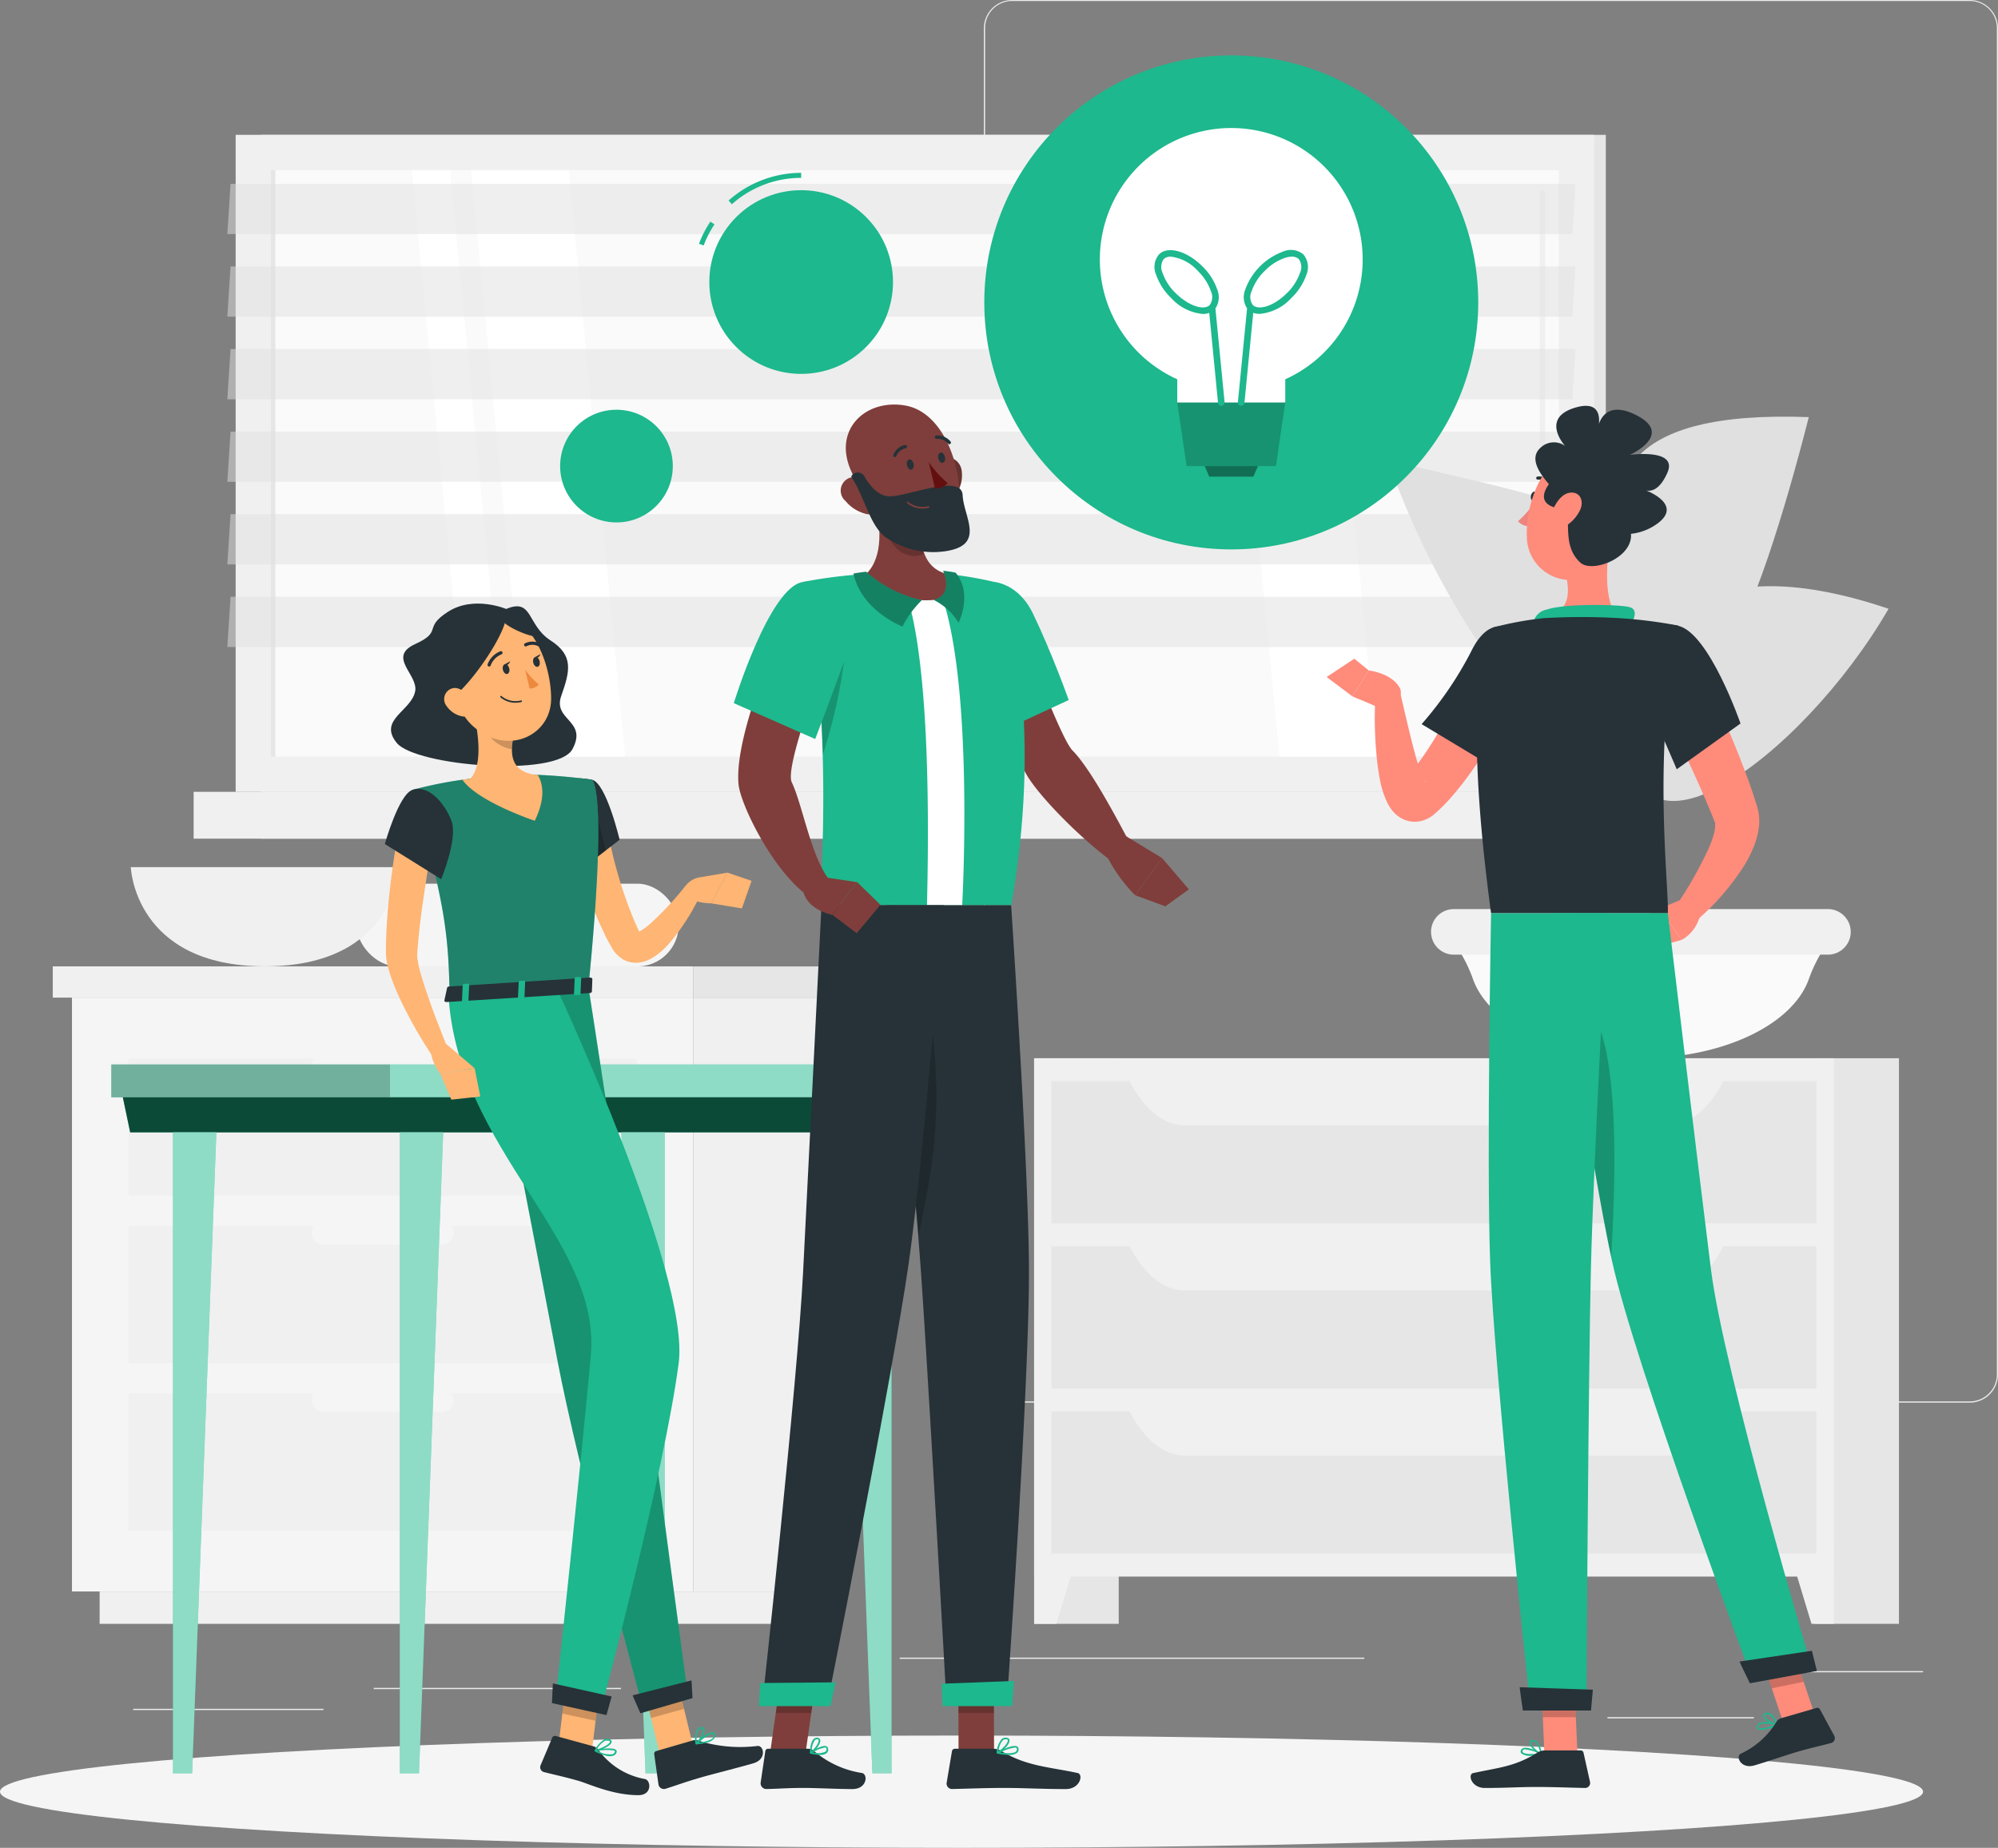<svg xmlns="http://www.w3.org/2000/svg" width="200.061" height="185" viewBox="0 0 200.061 185">
  <rect x="0" y="0" width="200.061" height="185" fill="#808080" stroke="none"/>
  <g id="steps-ban-img" transform="translate(-27.862 -55)">
    <g id="freepik--background-complete--inject-4" transform="translate(0 55)">
      <rect id="Rectangle_5806" data-name="Rectangle 5806" width="16.446" height="0.124" transform="translate(203.974 167.302)" fill="#ebebeb"/>
      <rect id="Rectangle_5807" data-name="Rectangle 5807" width="24.759" height="0.124" transform="translate(65.283 168.986)" fill="#ebebeb"/>
      <rect id="Rectangle_5808" data-name="Rectangle 5808" width="14.664" height="0.124" transform="translate(188.814 171.916)" fill="#ebebeb"/>
      <rect id="Rectangle_5810" data-name="Rectangle 5810" width="19.053" height="0.124" transform="translate(41.195 171.081)" fill="#ebebeb"/>
      <rect id="Rectangle_5811" data-name="Rectangle 5811" width="46.518" height="0.124" transform="translate(117.954 165.957)" fill="#ebebeb"/>
      <path id="Path_45299" data-name="Path 45299" d="M353.222,195.428H257.335a2.84,2.84,0,0,1-2.835-2.835V57.811A2.84,2.84,0,0,1,257.335,55h95.887a2.835,2.835,0,0,1,2.825,2.811V192.593A2.835,2.835,0,0,1,353.222,195.428ZM257.335,55.1a2.716,2.716,0,0,0-2.711,2.711V192.593a2.716,2.716,0,0,0,2.711,2.711h95.887a2.716,2.716,0,0,0,2.711-2.711V57.811a2.716,2.716,0,0,0-2.711-2.711Z" transform="translate(-128.124 -55)" fill="#ebebeb"/>
      <rect id="Rectangle_5812" data-name="Rectangle 5812" width="134.673" height="65.775" transform="translate(188.655 79.276) rotate(180)" fill="#e6e6e6"/>
      <rect id="Rectangle_5813" data-name="Rectangle 5813" width="136.019" height="65.775" transform="translate(187.478 79.276) rotate(180)" fill="#f0f0f0"/>
      <rect id="Rectangle_5814" data-name="Rectangle 5814" width="134.673" height="4.688" transform="translate(188.655 83.964) rotate(180)" fill="#e6e6e6"/>
      <rect id="Rectangle_5815" data-name="Rectangle 5815" width="136.019" height="4.688" transform="translate(183.272 83.964) rotate(180)" fill="#f0f0f0"/>
      <rect id="Rectangle_5816" data-name="Rectangle 5816" width="58.714" height="128.958" transform="translate(183.947 17.037) rotate(90)" fill="#fafafa"/>
      <path id="Path_45300" data-name="Path 45300" d="M166.523,148.024,160.872,89.31H151.09l5.651,58.714Z" transform="translate(-76.064 -72.273)" fill="#fff"/>
      <path id="Path_45301" data-name="Path 45301" d="M318.168,148.024,312.512,89.31H302.73l5.656,58.714Z" transform="translate(-152.405 -72.273)" fill="#fff"/>
      <path id="Path_45302" data-name="Path 45302" d="M366.871,130.128a.273.273,0,0,0,.268-.273V93.606a.273.273,0,1,0-.541,0v36.249A.273.273,0,0,0,366.871,130.128Z" transform="translate(-184.557 -74.28)" fill="#f0f0f0"/>
      <path id="Path_45303" data-name="Path 45303" d="M148.639,148.024,142.984,89.31H139.17l5.656,58.714Z" transform="translate(-70.063 -72.273)" fill="#fff"/>
      <rect id="Rectangle_5817" data-name="Rectangle 5817" width="58.714" height="0.447" transform="translate(55.436 17.037) rotate(90)" fill="#e6e6e6"/>
      <path id="Path_45304" data-name="Path 45304" d="M101.95,97.1H236.623l.323-5.03H102.273Z" transform="translate(-51.325 -73.662)" fill="#e0e0e0" opacity="0.5"/>
      <path id="Path_45305" data-name="Path 45305" d="M101.95,113.75H236.623l.323-5.03H102.273Z" transform="translate(-51.325 -82.045)" fill="#e0e0e0" opacity="0.5"/>
      <path id="Path_45306" data-name="Path 45306" d="M101.95,130.4H236.623l.323-5.03H102.273Z" transform="translate(-51.325 -90.427)" fill="#e0e0e0" opacity="0.5"/>
      <path id="Path_45307" data-name="Path 45307" d="M101.95,147.05H236.623l.323-5.03H102.273Z" transform="translate(-51.325 -98.809)" fill="#e0e0e0" opacity="0.5"/>
      <path id="Path_45308" data-name="Path 45308" d="M101.95,163.7H236.623l.323-5.03H102.273Z" transform="translate(-51.325 -107.191)" fill="#e0e0e0" opacity="0.5"/>
      <path id="Path_45309" data-name="Path 45309" d="M101.95,180.35H236.623l.323-5.03H102.273Z" transform="translate(-51.325 -115.573)" fill="#e0e0e0" opacity="0.5"/>
      <rect id="Rectangle_5818" data-name="Rectangle 5818" width="8.471" height="56.628" transform="translate(139.882 162.575) rotate(180)" fill="#e6e6e6"/>
      <path id="Path_45310" data-name="Path 45310" d="M266.865,374.582H264.64V366.87H269.2Z" transform="translate(-133.229 -212.007)" fill="#f0f0f0"/>
      <rect id="Rectangle_5819" data-name="Rectangle 5819" width="8.471" height="56.628" transform="translate(218.007 162.575) rotate(180)" fill="#e6e6e6"/>
      <rect id="Rectangle_5820" data-name="Rectangle 5820" width="80.066" height="51.896" transform="translate(211.472 157.843) rotate(180)" fill="#f0f0f0"/>
      <rect id="Rectangle_5821" data-name="Rectangle 5821" width="76.61" height="14.232" transform="translate(209.744 122.473) rotate(180)" fill="#e6e6e6"/>
      <path id="Path_45311" data-name="Path 45311" d="M289.175,276.966H337.59c2.175,0,4.251-1.753,5.745-4.856H283.43C284.925,275.214,287,276.966,289.175,276.966Z" transform="translate(-142.689 -164.301)" fill="#f0f0f0"/>
      <path id="Path_45312" data-name="Path 45312" d="M419.024,374.582h2.23V366.87H416.69Z" transform="translate(-209.777 -212.007)" fill="#f0f0f0"/>
      <rect id="Rectangle_5822" data-name="Rectangle 5822" width="76.61" height="14.232" transform="translate(209.744 139.008) rotate(180)" fill="#e6e6e6"/>
      <path id="Path_45313" data-name="Path 45313" d="M289.175,310.266H337.59c2.175,0,4.251-1.758,5.745-4.856H283.43C284.925,308.509,287,310.266,289.175,310.266Z" transform="translate(-142.689 -181.065)" fill="#f0f0f0"/>
      <rect id="Rectangle_5823" data-name="Rectangle 5823" width="76.61" height="14.232" transform="translate(209.744 155.544) rotate(180)" fill="#e6e6e6"/>
      <path id="Path_45314" data-name="Path 45314" d="M289.175,343.556H337.59c2.175,0,4.251-1.758,5.745-4.856H283.43C284.925,341.8,287,343.556,289.175,343.556Z" transform="translate(-142.689 -197.825)" fill="#f0f0f0"/>
      <rect id="Rectangle_5824" data-name="Rectangle 5824" width="14.331" height="8.283" rx="4.141" transform="translate(63.555 88.473)" fill="#f5f5f5"/>
      <rect id="Rectangle_5825" data-name="Rectangle 5825" width="14.331" height="8.283" rx="4.141" transform="translate(81.486 88.473)" fill="#f5f5f5"/>
      <path id="Path_45315" data-name="Path 45315" d="M82.48,229.83s.343,9.931,13.442,9.931,13.437-9.931,13.437-9.931Z" transform="translate(-41.523 -143.016)" fill="#f0f0f0"/>
      <rect id="Rectangle_5826" data-name="Rectangle 5826" width="14.42" height="59.454" transform="translate(111.712 159.338) rotate(180)" fill="#f0f0f0"/>
      <rect id="Rectangle_5827" data-name="Rectangle 5827" width="71.108" height="3.238" transform="translate(108.946 162.575) rotate(180)" fill="#f0f0f0"/>
      <rect id="Rectangle_5828" data-name="Rectangle 5828" width="62.224" height="59.454" transform="translate(35.067 99.879)" fill="#f5f5f5"/>
      <rect id="Rectangle_5829" data-name="Rectangle 5829" width="50.888" height="13.705" transform="translate(40.738 122.756)" fill="#f0f0f0"/>
      <rect id="Rectangle_5830" data-name="Rectangle 5830" width="50.888" height="13.705" transform="translate(40.738 139.52)" fill="#f0f0f0"/>
      <path id="Path_45316" data-name="Path 45316" d="M120.087,303.579h11.942a1.152,1.152,0,0,0,1.147-1.147h0a1.152,1.152,0,0,0-1.147-1.152H120.087a1.152,1.152,0,0,0-1.147,1.152h0a1.152,1.152,0,0,0,1.147,1.147Z" transform="translate(-59.879 -178.986)" fill="#f5f5f5"/>
      <rect id="Rectangle_5831" data-name="Rectangle 5831" width="50.888" height="13.705" transform="translate(40.738 105.997)" fill="#f0f0f0"/>
      <path id="Path_45317" data-name="Path 45317" d="M120.087,269.829h11.942a1.152,1.152,0,0,0,1.147-1.152h0a1.152,1.152,0,0,0-1.147-1.147H120.087a1.152,1.152,0,0,0-1.147,1.147h0a1.152,1.152,0,0,0,1.147,1.152Z" transform="translate(-59.879 -161.995)" fill="#f5f5f5"/>
      <rect id="Rectangle_5832" data-name="Rectangle 5832" width="14.236" height="2.299" rx="1.15" transform="translate(73.298 141.352) rotate(180)" fill="#f5f5f5"/>
      <rect id="Rectangle_5833" data-name="Rectangle 5833" width="64.146" height="3.128" transform="translate(97.292 99.879) rotate(180)" fill="#f0f0f0"/>
      <rect id="Rectangle_5834" data-name="Rectangle 5834" width="16.436" height="3.128" transform="translate(97.292 96.756)" fill="#e6e6e6"/>
      <path id="Path_45318" data-name="Path 45318" d="M386.15,177.723l-3.56-5.393c.124,31.214.651,33.012.636,38.384h2.855C386.478,184.58,387.58,184.426,386.15,177.723Z" transform="translate(-192.609 -114.068)" fill="#e0e0e0"/>
      <path id="Path_45319" data-name="Path 45319" d="M368.081,256.716h0c8.188,0,15.1-3.322,16.774-7.816a15.009,15.009,0,0,1,1.748-3.476l.129-.184H349.42l.129.184A14.842,14.842,0,0,1,351.3,248.9C352.98,253.394,359.888,256.716,368.081,256.716Z" transform="translate(-175.911 -150.774)" fill="#fafafa"/>
      <path id="Path_45320" data-name="Path 45320" d="M346.956,242.853h37.461a2.289,2.289,0,0,0,2.21-1.713h0a2.284,2.284,0,0,0-2.21-2.85H346.956a2.279,2.279,0,0,0-2.21,2.85h0A2.279,2.279,0,0,0,346.956,242.853Z" transform="translate(-173.521 -147.275)" fill="#f0f0f0"/>
      <path id="Path_45321" data-name="Path 45321" d="M361.593,161c-.71-8.442-9.4-9.276-25.643-13.253C343.92,170.716,364.279,192.8,361.593,161Z" transform="translate(-169.129 -101.694)" fill="#e0e0e0"/>
      <path id="Path_45322" data-name="Path 45322" d="M382.519,152.166c-1.2-6.7.055-13.809,18.869-13.114C396.676,157.509,388.11,183.291,382.519,152.166Z" transform="translate(-192.41 -97.291)" fill="#e0e0e0"/>
      <path id="Path_45323" data-name="Path 45323" d="M384.5,185.742c.571-7.722,6.52-16.883,26-10.294C401.832,190.435,383.116,204.378,384.5,185.742Z" transform="translate(-193.533 -114.5)" fill="#e0e0e0"/>
    </g>
    <g id="freepik--Shadow--inject-4" transform="translate(27.862 228.758)">
      <ellipse id="freepik--path--inject-4" cx="96.279" cy="5.621" rx="96.279" ry="5.621" fill="#f5f5f5"/>
    </g>
    <g id="freepik--Table--inject-4" transform="translate(39.01 161.573)">
      <rect id="Rectangle_5835" data-name="Rectangle 5835" width="60.933" height="3.287" transform="translate(88.835 3.287) rotate(180)" fill="#1db88d"/>
      <rect id="Rectangle_5836" data-name="Rectangle 5836" width="60.933" height="3.287" transform="translate(88.835 3.287) rotate(180)" fill="#fff" opacity="0.5"/>
      <rect id="Rectangle_5837" data-name="Rectangle 5837" width="27.902" height="3.287" transform="translate(0 0)" fill="#1db88d"/>
      <rect id="Rectangle_5838" data-name="Rectangle 5838" width="27.902" height="3.287" transform="translate(0 0)" fill="#fff" opacity="0.5"/>
      <rect id="Rectangle_5839" data-name="Rectangle 5839" width="27.902" height="3.287" transform="translate(0 0)" opacity="0.2"/>
      <path id="Path_45324" data-name="Path 45324" d="M81.615,279.746h85.071l.73-3.506H80.88Z" transform="translate(-79.728 -272.953)" fill="#1db88d"/>
      <path id="Path_45325" data-name="Path 45325" d="M81.615,279.746h85.071l.73-3.506H80.88Z" transform="translate(-79.728 -272.953)" opacity="0.6"/>
      <path id="Path_45326" data-name="Path 45326" d="M231.485,283.3v64.171h-1.922L227.14,283.3Z" transform="translate(-153.361 -276.507)" fill="#1db88d"/>
      <path id="Path_45327" data-name="Path 45327" d="M231.485,283.3v64.171h-1.922L227.14,283.3Z" transform="translate(-153.361 -276.507)" fill="#fff" opacity="0.5"/>
      <path id="Path_45328" data-name="Path 45328" d="M185.745,283.3v64.171h-1.922L181.4,283.3Z" transform="translate(-130.333 -276.507)" fill="#1db88d"/>
      <path id="Path_45329" data-name="Path 45329" d="M185.745,283.3v64.171h-1.922L181.4,283.3Z" transform="translate(-130.333 -276.507)" fill="#fff" opacity="0.5"/>
      <path id="Path_45330" data-name="Path 45330" d="M90.99,283.3v64.171h1.922L95.335,283.3Z" transform="translate(-84.818 -276.507)" fill="#1db88d"/>
      <path id="Path_45331" data-name="Path 45331" d="M90.99,283.3v64.171h1.922L95.335,283.3Z" transform="translate(-84.818 -276.507)" fill="#fff" opacity="0.5"/>
      <path id="Path_45332" data-name="Path 45332" d="M136.73,283.3v64.171h1.922l2.423-64.171Z" transform="translate(-107.845 -276.507)" fill="#1db88d"/>
      <path id="Path_45333" data-name="Path 45333" d="M136.73,283.3v64.171h1.922l2.423-64.171Z" transform="translate(-107.845 -276.507)" fill="#fff" opacity="0.5"/>
    </g>
    <g id="freepik--character-3--inject-4" transform="translate(160.698 95.631)">
      <path id="Path_45334" data-name="Path 45334" d="M392.769,186.54c1.087,2.12,2.086,4.236,3.044,6.4s1.847,4.355,2.667,6.609c.194.576.4,1.132.581,1.723l.139.437.074.218a3.307,3.307,0,0,0,.1.382,5.2,5.2,0,0,1,.109,1.49,7.579,7.579,0,0,1-.591,2.324,12.25,12.25,0,0,1-.939,1.817,24.783,24.783,0,0,1-4.911,5.586l-1.832-1.678a40.505,40.505,0,0,0,3.233-5.715,11.419,11.419,0,0,0,.5-1.375,3.243,3.243,0,0,0,.134-1.083.466.466,0,0,0-.055-.223s0,.025-.025-.035l-.074-.194-.154-.387c-.2-.5-.432-1.033-.651-1.554-.894-2.081-1.862-4.161-2.85-6.242l-2.979-6.232Z" transform="translate(-356.177 -161.853)" fill="#ff8b7b"/>
      <path id="Path_45335" data-name="Path 45335" d="M393,236.3l-2.249.963,2.24,3.1a3.847,3.847,0,0,0,1.832-2.508Z" transform="translate(-357.416 -186.904)" fill="#ff8b7b"/>
      <path id="Path_45336" data-name="Path 45336" d="M384.62,239.789l2.478,2.324,2.806-.77-2.24-3.1Z" transform="translate(-354.33 -187.881)" fill="#ff8b7b"/>
      <path id="Path_45337" data-name="Path 45337" d="M365.427,154.642c-.055.263-.233.447-.407.412s-.263-.278-.214-.536.238-.447.407-.412S365.482,154.379,365.427,154.642Z" transform="translate(-344.348 -145.522)" fill="#263238"/>
      <path id="Path_45338" data-name="Path 45338" d="M363.918,156.1a9.6,9.6,0,0,1-1.708,1.986,1.534,1.534,0,0,0,1.2.5Z" transform="translate(-343.048 -146.528)" fill="#ed847e"/>
      <path id="Path_45339" data-name="Path 45339" d="M367.231,151.853a.169.169,0,0,1-.119-.055,1.256,1.256,0,0,0-1.048-.422.156.156,0,1,1-.055-.308,1.554,1.554,0,0,1,1.336.5.159.159,0,0,1-.114.263Z" transform="translate(-344.895 -143.99)" fill="#263238"/>
      <path id="Path_45340" data-name="Path 45340" d="M373.517,162.6c-.5,2.423-.948,6.858.745,8.476,0,0-.66,2.453-5.159,2.453-4.966,0-2.364-2.453-2.364-2.453,2.7-.646,2.627-2.652,2.16-4.534Z" transform="translate(-344.985 -149.801)" fill="#ff8b7b"/>
      <path id="Path_45341" data-name="Path 45341" d="M375.022,179.079c.362-.775.77-1.663-.139-1.9-.993-.263-6.431-.377-8.278.258a1.64,1.64,0,0,0-1.256,2.155Z" transform="translate(-344.582 -157.034)" fill="#1db88d"/>
      <path id="Path_45342" data-name="Path 45342" d="M363.789,408.187a1.4,1.4,0,0,1-.993-.253.3.3,0,0,1,0-.343.4.4,0,0,1,.248-.184c.551-.149,1.708.5,1.753.541a.074.074,0,0,1,.04.079.08.08,0,0,1-.06.065,6.068,6.068,0,0,1-.988.094Zm-.521-.645a.5.5,0,0,0-.154,0,.228.228,0,0,0-.154.109c-.055.1-.035.144,0,.174.154.214.993.218,1.6.129a3.59,3.59,0,0,0-1.3-.392Z" transform="translate(-343.316 -273.034)" fill="#1db88d"/>
      <path id="Path_45343" data-name="Path 45343" d="M365.684,407.337h-.035c-.4-.179-1.192-.9-1.132-1.271,0-.089.079-.2.293-.219a.586.586,0,0,1,.437.134,2.2,2.2,0,0,1,.5,1.276.074.074,0,0,1-.03.07ZM364.874,406h-.05c-.139,0-.149.069-.149.089-.04.224.5.79.909,1.033a1.9,1.9,0,0,0-.437-1.023.441.441,0,0,0-.273-.1Z" transform="translate(-344.207 -272.258)" fill="#1db88d"/>
      <path id="Path_45344" data-name="Path 45344" d="M370.51,400.922H367.2l-.328-7.662h3.307Z" transform="translate(-345.394 -265.923)" fill="#ff8b7b"/>
      <path id="Path_45345" data-name="Path 45345" d="M416.385,393.793l-3.292.358-2.483-7.444,3.292-.357Z" transform="translate(-367.414 -262.445)" fill="#ff8b7b"/>
      <path id="Path_45346" data-name="Path 45346" d="M411.47,402.88c-.412.109-.824.154-.993,0a.293.293,0,0,1-.079-.333.388.388,0,0,1,.2-.238c.5-.283,1.778.07,1.832.084a.08.08,0,0,1,.015.149A5.46,5.46,0,0,1,411.47,402.88Zm-.665-.5a.794.794,0,0,0-.144.055.238.238,0,0,0-.119.144c-.03.109,0,.149.025.174.2.169,1.018-.035,1.589-.268a3.5,3.5,0,0,0-1.351-.1Z" transform="translate(-367.296 -270.424)" fill="#1db88d"/>
      <path id="Path_45347" data-name="Path 45347" d="M413.03,401.6H413c-.432-.074-1.375-.571-1.405-.948a.287.287,0,0,1,.228-.288.576.576,0,0,1,.452,0c.5.233.8,1.073.814,1.107a.074.074,0,0,1,0,.079Zm-1.112-1.1h-.05c-.129.05-.124.1-.124.124,0,.223.68.636,1.137.775a1.818,1.818,0,0,0-.675-.879.4.4,0,0,0-.288-.02Z" transform="translate(-367.907 -269.476)" fill="#1db88d"/>
      <path id="Path_45348" data-name="Path 45348" d="M410.936,400.375l3.57-1.038a.283.283,0,0,1,.333.139l1.445,2.667a.5.5,0,0,1-.3.7c-1.251.343-1.877.447-3.446.9-.968.283-2.93.963-4.265,1.351s-1.892-.884-1.38-1.162a8.187,8.187,0,0,0,3.58-3.183.809.809,0,0,1,.467-.372Z" transform="translate(-365.446 -268.977)" fill="#263238"/>
      <path id="Path_45349" data-name="Path 45349" d="M360.067,407.92h3.615a.288.288,0,0,1,.283.228l.655,2.94a.5.5,0,0,1-.5.591c-1.306-.025-3.188-.1-4.827-.1-1.917,0-2.979.1-5.209.1-1.361,0-1.733-1.375-1.167-1.49,2.592-.566,4.092-.626,6.331-1.986A1.539,1.539,0,0,1,360.067,407.92Z" transform="translate(-338.243 -273.304)" fill="#263238"/>
      <path id="Path_45350" data-name="Path 45350" d="M347.958,189.872c-.437,1.162-.909,2.18-1.415,3.243s-1.048,2.081-1.629,3.1a33.4,33.4,0,0,1-4.176,5.859c-.214.228-.432.457-.66.68-.109.109-.223.223-.343.333l-.387.353a3.193,3.193,0,0,1-1.3.705,2.756,2.756,0,0,1-1.078.065,2.619,2.619,0,0,1-.526-.124,3.149,3.149,0,0,1-.437-.194,3.033,3.033,0,0,1-.968-.844,4,4,0,0,1-.427-.68,9.2,9.2,0,0,1-.7-2.056c-.134-.626-.223-1.222-.3-1.812a39.277,39.277,0,0,1-.2-6.952l2.483-.179c.5,2.14.993,4.325,1.549,6.351.139.5.3.993.467,1.45a4.78,4.78,0,0,0,.5,1.073c.03.04.06.06.04,0a.914.914,0,0,0-.348-.293,1.565,1.565,0,0,0-.243-.109,1.615,1.615,0,0,0-.323-.079,1.788,1.788,0,0,0-.66.035,1.549,1.549,0,0,0-.586.283l.214-.238c.084-.084.164-.174.243-.268.159-.179.313-.372.467-.561a35.3,35.3,0,0,0,3.322-5.244c.5-.934.993-1.9,1.445-2.86s.909-1.986,1.306-2.89Z" transform="translate(-328.517 -162.598)" fill="#ff8b7b"/>
      <path id="Path_45351" data-name="Path 45351" d="M390.125,181.068c3.1.715,6.237,9.782,6.237,9.782l-6.386,4.583s-1.783-4.226-3.541-7.92C384.6,183.64,386.952,180.343,390.125,181.068Z" transform="translate(-354.919 -159.047)" fill="#263238"/>
      <path id="Path_45352" data-name="Path 45352" d="M355.524,180.457s-3.521,3.972-.194,28.607h17.7c.124-2.716-1.584-15.974,1.038-28.8a46.43,46.43,0,0,0-5.929-.745,64.406,64.406,0,0,0-7.523,0A33.194,33.194,0,0,0,355.524,180.457Z" transform="translate(-338.864 -158.263)" fill="#263238"/>
      <path id="Path_45353" data-name="Path 45353" d="M354.31,184.75c1.112,2.979-3.973,10.865-3.973,10.865l-7.558-4.544a36.188,36.188,0,0,0,4.921-7.2C350.149,178.776,353.416,182.351,354.31,184.75Z" transform="translate(-333.266 -159.204)" fill="#263238"/>
      <path id="Path_45354" data-name="Path 45354" d="M331.983,194.113l-3.173-1.336,1.654-2.587s2.249.238,3.079,1.718a.993.993,0,0,1-.308,1.3Z" transform="translate(-326.233 -163.691)" fill="#ff8b7b"/>
      <path id="Path_45355" data-name="Path 45355" d="M323.62,189.642l2.771-1.832,1.46,1.182-1.654,2.587Z" transform="translate(-323.62 -162.492)" fill="#ff8b7b"/>
      <path id="Path_45356" data-name="Path 45356" d="M366.87,393.26l.169,3.953h3.312l-.169-3.953Z" transform="translate(-345.394 -265.923)" opacity="0.2"/>
      <path id="Path_45357" data-name="Path 45357" d="M413.9,386.36l-3.292.358,1.38,4.126,3.193-.651Z" transform="translate(-367.414 -262.45)" opacity="0.2"/>
      <path id="Path_45358" data-name="Path 45358" d="M373.856,151.871c-.849,3.173-1.187,5.075-3.143,6.4a4.364,4.364,0,0,1-6.728-3.655c-.1-3.029,1.306-7.712,4.712-8.347a4.469,4.469,0,0,1,5.159,5.606Z" transform="translate(-343.938 -141.535)" fill="#ff8b7b"/>
      <path id="Path_45359" data-name="Path 45359" d="M376.808,145.294c.437.1,1.326.04,2.125-1.768,1.107-2.483-3.754-1.788-3.754-1.788s4.469-2.026.655-3.973c-2.483-1.266-3.416-.094-3.754.869.1-.993-.144-2.314-2.423-1.614-3.476,1.063-.968,3.814-.968,3.814a1.922,1.922,0,0,0-2.453.184c-1.112.993-.238,2.4.834,3.65-.641.9-.919,1.986.8,2.388h0a1.351,1.351,0,0,1,1.107,1.306c0,1.693.065,3.074,1.241,4.156s5.278-.462,5.07-2.88a5.463,5.463,0,0,0,2.746-1.1C380.15,146.888,377.667,145.646,376.808,145.294Z" transform="translate(-344.815 -136.824)" fill="#263238"/>
      <path id="Path_45360" data-name="Path 45360" d="M371.766,156.02a3.719,3.719,0,0,1-1.634,1.738c-.953.5-1.49-.228-1.271-1.182.194-.859.924-2.15,1.9-2.254S372.158,155.121,371.766,156.02Z" transform="translate(-346.371 -145.629)" fill="#ff8b7b"/>
      <path id="Path_45361" data-name="Path 45361" d="M369.43,239.115s3.754,25.3,5.815,34.759c2.259,10.378,14.137,42.153,14.137,42.153l5.959-1.1s-8.879-29.839-10.17-40.112c-1.4-11.153-4.325-35.718-4.325-35.718Z" transform="translate(-346.682 -188.314)" fill="#1db88d"/>
      <path id="Path_45362" data-name="Path 45362" d="M373.228,257.246c4.365.854,3.868,17.052,3.372,25.384-1.256-5.889-3.089-17.221-4.34-25.265A1.49,1.49,0,0,1,373.228,257.246Z" transform="translate(-348.107 -197.432)" opacity="0.2"/>
      <path id="Path_45363" data-name="Path 45363" d="M356.543,239.13s-.457,24.749-.094,34.844c.372,10.5,4.037,44.879,4.037,44.879h5.6s.2-33.766.452-44.08c.273-11.237,1.634-35.643,1.634-35.643Z" transform="translate(-340.077 -188.329)" fill="#1db88d"/>
      <path id="Path_45364" data-name="Path 45364" d="M406.88,388.908c-.025,0,1.038,2.175,1.038,2.175l6.709-1.231-.5-2.021Z" transform="translate(-365.536 -263.19)" fill="#263238"/>
      <path id="Path_45365" data-name="Path 45365" d="M362.549,395.18c-.025,0,.318,2.329.318,2.329h6.823l.184-2.081Z" transform="translate(-343.217 -266.89)" fill="#263238"/>
    </g>
    <g id="freepik--character-2--inject-4" transform="translate(101.339 95.502)">
      <path id="Path_45366" data-name="Path 45366" d="M249.38,400.063h3.555l-.025-8.223h-3.55Z" transform="translate(-226.876 -265.079)" fill="#7f3e3b"/>
      <path id="Path_45367" data-name="Path 45367" d="M211.4,400.063h3.55l1.177-8.223h-3.555Z" transform="translate(-207.765 -265.079)" fill="#7f3e3b"/>
      <path id="Path_45368" data-name="Path 45368" d="M214.209,407.58h-3.972a.278.278,0,0,0-.283.243l-.467,3.153a.571.571,0,0,0,.566.636c1.4-.025,2.066-.109,3.819-.109,1.083,0,3.312.114,4.8.114s1.579-1.49.958-1.609a9.625,9.625,0,0,1-4.812-2.21A.9.9,0,0,0,214.209,407.58Z" transform="translate(-206.8 -273.003)" fill="#263238"/>
      <path id="Path_45369" data-name="Path 45369" d="M251.695,407.58h-3.878a.293.293,0,0,0-.293.243l-.531,3.153a.546.546,0,0,0,.5.636c1.4-.025,3.416-.109,5.174-.109,2.056,0,3.838.114,6.247.114,1.46,0,1.8-1.49,1.182-1.609-2.806-.606-5.08-.67-7.548-2.155A1.724,1.724,0,0,0,251.695,407.58Z" transform="translate(-225.68 -273.003)" fill="#263238"/>
      <path id="Path_45370" data-name="Path 45370" d="M251,180.564l4.851-1.554s4.469,12.255,5.76,13.551c1.748,1.763,4.251,6.455,5.631,9.057a5.112,5.112,0,0,1-1.49,2.185c-3.421-2.453-7.97-7.131-8.938-9.191C254.61,189.929,251,180.564,251,180.564Z" transform="translate(-227.701 -157.933)" fill="#7f3e3b"/>
      <path id="Path_45371" data-name="Path 45371" d="M248.445,174.514c-1.629,2.979,4.112,12.98,4.112,12.98l7.245-3.357s-1.658-4.673-3.59-8.675C254.374,171.653,250.253,171.216,248.445,174.514Z" transform="translate(-226.268 -154.554)" fill="#1db88d"/>
      <path id="Path_45372" data-name="Path 45372" d="M281.2,223.54l3.655,2.22-2.706,3.714a15.808,15.808,0,0,1-2.811-3.883Z" transform="translate(-241.969 -180.351)" fill="#7f3e3b"/>
      <path id="Path_45373" data-name="Path 45373" d="M290.388,231.138l-2.359,1.7-3.019-1.112,2.7-3.714Z" transform="translate(-244.823 -182.601)" fill="#7f3e3b"/>
      <path id="Path_45374" data-name="Path 45374" d="M252.905,391.84l.01,4.241h-3.55l-.015-4.241Z" transform="translate(-226.871 -265.079)" opacity="0.2"/>
      <path id="Path_45375" data-name="Path 45375" d="M213.146,391.84H216.7l-.606,4.241H212.54Z" transform="translate(-208.339 -265.079)" opacity="0.2"/>
      <path id="Path_45376" data-name="Path 45376" d="M237.907,171.584s4.469,12.21.963,32.187h-19c-.2-2.92,1.281-18.626-1.872-32.366a48.891,48.891,0,0,1,6.341-.8,69.56,69.56,0,0,1,8.079,0A36.493,36.493,0,0,1,237.907,171.584Z" transform="translate(-211.088 -153.641)" fill="#1db88d"/>
      <path id="Path_45377" data-name="Path 45377" d="M237.93,172.591s3.208,4.181,2.533,32.118h3.526s1.336-23.915-2.6-32.361A20.6,20.6,0,0,0,237.93,172.591Z" transform="translate(-221.121 -154.578)" fill="#fff"/>
      <path id="Path_45378" data-name="Path 45378" d="M222.513,177.038c.372,2.259-.209,7.672-2.21,13.9a91.031,91.031,0,0,0-1.7-15.95v-.025C219.846,174.859,222.16,174.918,222.513,177.038Z" transform="translate(-211.39 -155.882)" opacity="0.2"/>
      <path id="Path_45379" data-name="Path 45379" d="M231.639,155.51c.576,2.6.909,5.82-.869,7.553,0,0,1.107,2.637,5.959,2.637,4.414,0,2.14-2.637,2.14-2.637-2.915-.69-2.855-4.275-2.4-6.3Z" transform="translate(-217.517 -146.102)" fill="#7f3e3b"/>
      <path id="Path_45380" data-name="Path 45380" d="M229.481,170.27a12.235,12.235,0,0,0,5.576,2.845,10,10,0,0,0-1.942,2.642s-4.1-1.564-4.906-5.3C228.6,170.374,229.481,170.27,229.481,170.27Z" transform="translate(-216.228 -153.533)" fill="#1db88d"/>
      <path id="Path_45381" data-name="Path 45381" d="M229.481,170.27a12.235,12.235,0,0,0,5.576,2.845,10,10,0,0,0-1.942,2.642s-4.1-1.564-4.906-5.3C228.6,170.374,229.481,170.27,229.481,170.27Z" transform="translate(-216.228 -153.533)" opacity="0.3"/>
      <path id="Path_45382" data-name="Path 45382" d="M245.338,170.07s1.127,2.369-.938,2.92a6.127,6.127,0,0,1,2.483,2.294s1.46-2.915-.293-5.015C246.212,170.174,245.338,170.07,245.338,170.07Z" transform="translate(-224.379 -153.432)" fill="#1db88d"/>
      <path id="Path_45383" data-name="Path 45383" d="M245.338,170.07s1.127,2.369-.938,2.92a6.127,6.127,0,0,1,2.483,2.294s1.46-2.915-.293-5.015C246.212,170.174,245.338,170.07,245.338,170.07Z" transform="translate(-224.379 -153.432)" opacity="0.3"/>
      <path id="Path_45384" data-name="Path 45384" d="M237.342,156.791a7.742,7.742,0,0,0,.124,4.265,2.3,2.3,0,0,1-1.326.2c-1.063-.214-1.7-.7-2.587-2.483-.074-.457-.929-2.786-1.023-3.223Z" transform="translate(-218.403 -146.122)" opacity="0.2"/>
      <path id="Path_45385" data-name="Path 45385" d="M246.929,148.663a3.242,3.242,0,0,1-.735,2.423c-.75.884-1.8.362-2.155-.7-.323-.948-.318-2.557.71-3.054a1.539,1.539,0,0,1,2.18,1.326Z" transform="translate(-224.102 -141.917)" fill="#7f3e3b"/>
      <path id="Path_45386" data-name="Path 45386" d="M246.929,148.663a3.242,3.242,0,0,1-.735,2.423c-.75.884-1.8.362-2.155-.7-.323-.948-.318-2.557.71-3.054a1.539,1.539,0,0,1,2.18,1.326Z" transform="translate(-224.102 -141.917)" opacity="0.2"/>
      <path id="Path_45387" data-name="Path 45387" d="M227.185,143.181c1.45,3.248,1.664,5.07,3.8,6.455a4.578,4.578,0,0,0,7.056-4.022c0-3.257-1.688-8.223-5.343-8.938C228.7,135.927,225.343,139.035,227.185,143.181Z" transform="translate(-215.451 -136.564)" fill="#7f3e3b"/>
      <path id="Path_45388" data-name="Path 45388" d="M226.119,153.6a3.888,3.888,0,0,0,2.1,1.306c.993.209,1.167-.76.591-1.713-.521-.859-1.44-2.528-2.547-1.773A1.36,1.36,0,0,0,226.119,153.6Z" transform="translate(-214.936 -143.945)" fill="#7f3e3b"/>
      <path id="Path_45389" data-name="Path 45389" d="M238.931,152.525c.109,2.195,2.3,4.966-1.634,5.6a8.392,8.392,0,0,1-5.9-1.266c-1.723-1.068-2.235-4.077-3.57-6.093-.06-.074-.03-.164.04-.253a.755.755,0,0,1,1.231.139c.447.78,1.281,1.917,2.4,1.986C233.22,152.769,238.822,150.281,238.931,152.525Z" transform="translate(-216.019 -143.455)" fill="#263238"/>
      <path id="Path_45390" data-name="Path 45390" d="M234.88,237.52s.5,4.469,1.078,10.522c.7,6.858,1.554,15.766,2.1,22.554a.492.492,0,0,0,0,.089c.1,1.291.194,2.483.273,3.605.77,11.068,2.562,43.281,2.562,43.281h6.018s2.334-32.873,2.225-44.14c-.1-10.845-1.783-35.912-1.783-35.912Z" transform="translate(-219.586 -187.389)" fill="#263238"/>
      <path id="Path_45391" data-name="Path 45391" d="M246,394.188c-.03,0,.089,2.24.089,2.24h6.952l.189-2.518Z" transform="translate(-225.179 -266.121)" fill="#1db88d"/>
      <path id="Path_45392" data-name="Path 45392" d="M237.05,258.71c.7,6.858,1.554,15.766,2.1,22.554a.5.5,0,0,0,0,.089c1.336-6.431,2.557-12.29,1.246-21.849Z" transform="translate(-220.678 -198.057)" opacity="0.2"/>
      <path id="Path_45393" data-name="Path 45393" d="M228,237.5s-2.071,25.667-3.526,35.837c-1.594,11.138-8.164,44.194-8.164,44.194H209.8s3.531-32.177,4.092-43.2c.611-11.967,1.847-36.845,1.847-36.845Z" transform="translate(-206.96 -187.374)" fill="#263238"/>
      <path id="Path_45394" data-name="Path 45394" d="M209.3,394.26c-.025,0-.129,2.309-.129,2.309h7.151l.5-2.379Z" transform="translate(-206.643 -266.262)" fill="#1db88d"/>
      <path id="Path_45395" data-name="Path 45395" d="M238.979,148.211c.07.278.268.5.452.437s.273-.3.209-.581-.268-.5-.452-.437S238.914,147.928,238.979,148.211Z" transform="translate(-221.639 -142.13)" fill="#263238"/>
      <path id="Path_45396" data-name="Path 45396" d="M245.3,146.831c.07.283.268.5.452.437s.273-.3.209-.581-.268-.5-.452-.437S245.234,146.548,245.3,146.831Z" transform="translate(-224.821 -141.435)" fill="#263238"/>
      <path id="Path_45397" data-name="Path 45397" d="M243.38,148.15a10.686,10.686,0,0,0,1.9,2.115,1.6,1.6,0,0,1-1.266.541Z" transform="translate(-223.865 -142.397)" fill="#630f0f"/>
      <path id="Path_45398" data-name="Path 45398" d="M241.168,156.751a.084.084,0,0,0,.06-.1.089.089,0,0,0-.1-.06,2.284,2.284,0,0,1-2.016-.422.083.083,0,1,0-.114.119A2.423,2.423,0,0,0,241.168,156.751Z" transform="translate(-221.643 -146.42)" fill="#7f3e3b"/>
      <path id="Path_45399" data-name="Path 45399" d="M236.42,145.925a.169.169,0,0,0,.114-.094,1.286,1.286,0,0,1,.914-.78.169.169,0,0,0,.159-.2.174.174,0,0,0-.194-.144,1.584,1.584,0,0,0-1.167.993.174.174,0,0,0,.084.223.208.208,0,0,0,.089,0Z" transform="translate(-220.267 -140.664)" fill="#263238"/>
      <path id="Path_45400" data-name="Path 45400" d="M246.107,143.668a.229.229,0,0,0,.065-.04.169.169,0,0,0,0-.238,1.693,1.693,0,0,0-1.425-.586.169.169,0,0,0-.139.194.179.179,0,0,0,.194.144h0a1.341,1.341,0,0,1,1.127.472A.179.179,0,0,0,246.107,143.668Z" transform="translate(-224.482 -139.703)" fill="#263238"/>
      <path id="Path_45401" data-name="Path 45401" d="M209.383,181.7l4.712,2.18s-4.544,11.58-3.769,13.214c1.058,2.23,1.887,7.18,3.61,9.574a4.923,4.923,0,0,1-1.246,2.279c-3.769-2.031-7.488-9.435-7.692-11.659C204.531,192.217,209.383,181.7,209.383,181.7Z" transform="translate(-204.526 -159.287)" fill="#7f3e3b"/>
      <path id="Path_45402" data-name="Path 45402" d="M210.992,172.274c-3.347.5-6.912,12.131-6.912,12.131l8.149,3.59s1.986-5.139,3.416-9.256C217.145,174.434,214.587,171.747,210.992,172.274Z" transform="translate(-204.08 -154.509)" fill="#1db88d"/>
      <path id="Path_45403" data-name="Path 45403" d="M220.437,407.917a1.022,1.022,0,0,0,.67-.184.462.462,0,0,0,.139-.442.273.273,0,0,0-.159-.238c-.407-.2-1.49.5-1.624.581a.084.084,0,0,0-.035.084.1.1,0,0,0,.07.07A4.276,4.276,0,0,0,220.437,407.917Zm.472-.735a.264.264,0,0,1,.114,0,.119.119,0,0,1,.06.1.328.328,0,0,1-.094.3,1.659,1.659,0,0,1-1.256.064A3.133,3.133,0,0,1,220.908,407.182Z" transform="translate(-211.806 -272.719)" fill="#1db88d"/>
      <path id="Path_45404" data-name="Path 45404" d="M219.519,406.95a.06.06,0,0,0,.04,0c.353-.2.993-.993.9-1.371a.3.3,0,0,0-.283-.223.437.437,0,0,0-.353.109c-.387.338-.392,1.361-.392,1.405a.094.094,0,0,0,.045.079Zm.611-1.44h.035c.114,0,.124.065.129.084.065.233-.343.824-.69,1.1a1.907,1.907,0,0,1,.338-1.112.273.273,0,0,1,.189-.07Z" transform="translate(-211.808 -271.882)" fill="#1db88d"/>
      <path id="Path_45405" data-name="Path 45405" d="M258.3,407.915a1.306,1.306,0,0,0,.854-.218.457.457,0,0,0,.139-.412.283.283,0,0,0-.149-.223c-.442-.243-1.837.5-1.986.566a.089.089,0,0,0-.04.089.084.084,0,0,0,.07.07A6.127,6.127,0,0,0,258.3,407.915Zm.611-.735a.364.364,0,0,1,.159.03.1.1,0,0,1,.055.089.283.283,0,0,1-.089.268c-.209.2-.79.228-1.579.1A4.416,4.416,0,0,1,258.911,407.18Z" transform="translate(-230.781 -272.717)" fill="#1db88d"/>
      <path id="Path_45406" data-name="Path 45406" d="M257.179,406.946h.03c.422-.194,1.236-.958,1.152-1.361,0-.094-.089-.214-.323-.238a.611.611,0,0,0-.462.144,2.344,2.344,0,0,0-.5,1.371.089.089,0,0,0,.04.074A.085.085,0,0,0,257.179,406.946Zm.8-1.44h.05c.154,0,.164.074.169.094.05.243-.5.844-.924,1.107a1.862,1.862,0,0,1,.417-1.092A.422.422,0,0,1,257.979,405.506Z" transform="translate(-230.762 -271.877)" fill="#1db88d"/>
      <path id="Path_45407" data-name="Path 45407" d="M220.066,231.85l3.352.5-2.483,3.272s-2.915-.526-2.955-2.855Z" transform="translate(-211.078 -184.535)" fill="#7f3e3b"/>
      <path id="Path_45408" data-name="Path 45408" d="M228.767,235.119l-2.384,2.845-2.433-1.852,2.473-3.272Z" transform="translate(-214.083 -185.033)" fill="#7f3e3b"/>
    </g>
    <g id="freepik--character-1--inject-4" transform="translate(66.396 115.428)">
      <path id="Path_45409" data-name="Path 45409" d="M146.484,177.233s-3.228-1.38-5.815.273-.462,1.947-3.3,3.243.333,3.064,0,4.732c-.4,1.986-3.729,2.84-1.847,5.159s16.054,3.506,17.6.621-1.986-2.865-1.127-5.318,1.3-4.032-1.078-5.566S149.176,176.1,146.484,177.233Z" transform="translate(-134.333 -176.693)" fill="#263238"/>
      <path id="Path_45410" data-name="Path 45410" d="M174.626,220c.139.8.313,1.718.5,2.572s.4,1.738.641,2.592a41.782,41.782,0,0,0,1.733,5.015c.164.412.358.8.536,1.2l.05.109v.035h-.025a.5.5,0,0,0-.308-.094c-.084,0-.06.04.025,0a1.72,1.72,0,0,0,.353-.154,5.994,5.994,0,0,0,.914-.656,31.75,31.75,0,0,0,3.61-3.863l1.49.909a21.684,21.684,0,0,1-3.173,4.911,8.173,8.173,0,0,1-1.222,1.122,4.835,4.835,0,0,1-.869.5,2.979,2.979,0,0,1-1.331.258,2.572,2.572,0,0,1-1.554-.631,3.334,3.334,0,0,1-.5-.531c-.065-.089-.119-.174-.169-.258s-.084-.149-.114-.2c-.228-.432-.5-.859-.68-1.3a35.063,35.063,0,0,1-2.115-5.408c-.283-.919-.541-1.847-.75-2.786s-.4-1.857-.536-2.88Z" transform="translate(-152.549 -198.495)" fill="#ffb573"/>
      <path id="Path_45411" data-name="Path 45411" d="M171.191,212.063c1.435.268,2.786,6.008,2.786,6.008l-3.719,2.885s-4.092-5.616-3.1-7.235S169.1,211.67,171.191,212.063Z" transform="translate(-150.469 -194.431)" fill="#263238"/>
      <path id="Path_45412" data-name="Path 45412" d="M174.7,214.82l1.45,5.78-2.091,1.619Z" transform="translate(-154.024 -195.887)" opacity="0.2"/>
      <path id="Path_45413" data-name="Path 45413" d="M195.418,231.412l2.8-.472-1.634,3.074s-2.2.035-2.89-1.212l.164-.293a2.24,2.24,0,0,1,1.564-1.1Z" transform="translate(-163.906 -204.003)" fill="#ffb573"/>
      <path id="Path_45414" data-name="Path 45414" d="M203.557,231.764l-.968,2.761-3.079-.511,1.634-3.074Z" transform="translate(-166.836 -204.003)" fill="#ffb573"/>
      <path id="Path_45415" data-name="Path 45415" d="M187.307,400.15l3.307-.909-1.877-7.712-3.307.909Z" transform="translate(-159.748 -284.849)" fill="#ffb573"/>
      <path id="Path_45416" data-name="Path 45416" d="M191.92,405.863l-3.694,1.073a.273.273,0,0,0-.2.3l.427,3.044a.551.551,0,0,0,.7.432c1.281-.4,1.882-.651,3.506-1.122.993-.293,3.9-1.023,5.283-1.425s1.058-1.788.447-1.743a14.166,14.166,0,0,1-5.859-.5A.894.894,0,0,0,191.92,405.863Z" transform="translate(-161.054 -292.052)" fill="#263238"/>
      <g id="Group_22564" data-name="Group 22564" transform="translate(25.682 106.686)" opacity="0.2">
        <path id="Path_45417" data-name="Path 45417" d="M188.737,391.54l.963,3.973-3.3.909-.968-3.978Z" transform="translate(-185.43 -391.54)"/>
      </g>
      <path id="Path_45418" data-name="Path 45418" d="M157.19,211.695s1.668.5-.333,20.741l-13.9.874c-.119-5.666-.333-9.152-3.764-20.583a41.107,41.107,0,0,1,5.864-1.132,44.284,44.284,0,0,1,6.306-.4A58.479,58.479,0,0,1,157.19,211.695Z" transform="translate(-136.469 -194.063)" fill="#1db88d"/>
      <g id="Group_22565" data-name="Group 22565" transform="translate(2.721 17.134)" opacity="0.4">
        <path id="Path_45419" data-name="Path 45419" d="M157.19,211.695s1.668.5-.333,20.741l-13.9.874c-.119-5.666-.333-9.152-3.764-20.583a41.107,41.107,0,0,1,5.864-1.132,44.284,44.284,0,0,1,6.306-.4A58.479,58.479,0,0,1,157.19,211.695Z" transform="translate(-139.19 -211.197)" fill="#263238"/>
      </g>
      <path id="Path_45420" data-name="Path 45420" d="M151.169,197.59c.526,1.986,1.157,5.7-.179,7.141,0,0,.685,2.021,4.469,1.788,4.146-.263,1.852-2.185,1.852-2.185-2.294-.4-2.344-2.081-2.051-3.68Z" transform="translate(-142.409 -187.213)" fill="#ffb573"/>
      <path id="Path_45421" data-name="Path 45421" d="M150.159,211.6a44.2,44.2,0,0,1,6.3-.4h.417c.561.924.785,2.384-.288,4.608,0,0-5.671-1.877-7.26-4.117Z" transform="translate(-141.574 -194.063)" fill="#ffb573"/>
      <path id="Path_45422" data-name="Path 45422" d="M154.549,200.11l2.413,1.807a6.923,6.923,0,0,0-.124,1.132c-.869-.07-2.244-.894-2.393-1.793A1.9,1.9,0,0,1,154.549,200.11Z" transform="translate(-144.126 -188.482)" opacity="0.2"/>
      <path id="Path_45423" data-name="Path 45423" d="M146.283,184.683c.993,3.252,1.326,4.653,3.4,5.959,3.108,1.961,6.892.045,6.9-3.441,0-3.133-1.6-7.945-5.139-8.481a4.633,4.633,0,0,0-5.159,5.964Z" transform="translate(-139.932 -177.683)" fill="#ffb573"/>
      <path id="Path_45424" data-name="Path 45424" d="M151.021,178.18c.412,1.574-3.342,7.116-5.437,8.635a5.67,5.67,0,0,1-1.018-6.43C145.425,178.95,147.466,177.405,151.021,178.18Z" transform="translate(-138.88 -177.337)" fill="#263238"/>
      <path id="Path_45425" data-name="Path 45425" d="M157.906,178.49c1.663.472,3.406,2.443,2.483,2.364S155.453,179,157.906,178.49Z" transform="translate(-145.497 -177.597)" fill="#263238"/>
      <path id="Path_45426" data-name="Path 45426" d="M164.439,254s3.9,24.952,5.229,35.316c1.375,10.785,4.762,35.852,4.762,35.852l-4.469,1.291s-6.639-24.565-8.625-35.062c-2.16-11.421-7.086-36.746-7.086-36.746Z" transform="translate(-144.051 -215.612)" fill="#1db88d"/>
      <g id="Group_22566" data-name="Group 22566" transform="translate(10.199 38.388)" opacity="0.2">
        <path id="Path_45427" data-name="Path 45427" d="M164.439,254s3.9,24.952,5.229,35.316c1.375,10.785,4.762,35.852,4.762,35.852l-4.469,1.291s-6.639-24.565-8.625-35.062c-2.16-11.421-7.086-36.746-7.086-36.746Z" transform="translate(-154.25 -254)"/>
      </g>
      <path id="Path_45428" data-name="Path 45428" d="M184.445,397.1l5.219-1.52-.1-1.773-5.9,1.495Z" transform="translate(-158.857 -285.997)" fill="#263238"/>
      <path id="Path_45429" data-name="Path 45429" d="M168.85,399.552l3.3.919.884-7.2H169.6Z" transform="translate(-151.401 -285.725)" fill="#ffb573"/>
      <path id="Path_45430" data-name="Path 45430" d="M169.5,396.85l3.332.725.526-4.305h-3.426Z" transform="translate(-151.728 -285.725)" opacity="0.2"/>
      <path id="Path_45431" data-name="Path 45431" d="M170.377,406.037,166.6,405a.308.308,0,0,0-.348.144l-1.162,2.756a.5.5,0,0,0,.338.715c1.326.338,1.7.392,3.362.849,1.018.278,3.446,1.46,6.078,1.46,1.405,0,1.256-1.49.665-1.614a7.324,7.324,0,0,1-4.668-2.925A.879.879,0,0,0,170.377,406.037Z" transform="translate(-149.481 -291.625)" fill="#263238"/>
      <path id="Path_45432" data-name="Path 45432" d="M157.41,254.35S170.777,282.9,169.6,291.855c-1.435,10.9-7.568,33.861-7.568,33.861l-4.673-.924s2.483-23.051,3.446-33.727c1.063-11.634-13.338-20.662-14.246-36.021Z" transform="translate(-140.179 -215.788)" fill="#1db88d"/>
      <path id="Path_45433" data-name="Path 45433" d="M167.41,396.381l5.457,1.2.521-1.862L167.5,394.41Z" transform="translate(-150.676 -286.299)" fill="#263238"/>
      <path id="Path_45434" data-name="Path 45434" d="M177.011,408.208a1.4,1.4,0,0,0,.884.03.5.5,0,0,0,.3-.328.218.218,0,0,0-.05-.238c-.313-.328-1.9-.045-2.081,0a.1.1,0,0,0-.074.069.069.069,0,0,0,.035.079,5.307,5.307,0,0,0,.988.387Zm.869-.5a.307.307,0,0,1,.134.065.1.1,0,0,1,0,.1.333.333,0,0,1-.194.214,2.248,2.248,0,0,1-1.515-.323,4.838,4.838,0,0,1,1.574-.05Z" transform="translate(-154.993 -292.897)" fill="#1db88d"/>
      <path id="Path_45435" data-name="Path 45435" d="M176.048,406.839h.035c.467-.065,1.534-.531,1.629-.909a.276.276,0,0,0-.2-.3.675.675,0,0,0-.5,0,2.637,2.637,0,0,0-.993,1.087.075.075,0,0,0,0,.079Zm1.331-1.068h.05c.134.055.119.109.114.129-.055.228-.809.621-1.311.74a2.176,2.176,0,0,1,.839-.864.5.5,0,0,1,.308.015Z" transform="translate(-155.004 -291.925)" fill="#1db88d"/>
      <path id="Path_45436" data-name="Path 45436" d="M157.5,189.476c.065.273.258.457.432.412s.268-.293.2-.561-.253-.452-.432-.412S157.434,189.208,157.5,189.476Z" transform="translate(-145.676 -182.843)" fill="#263238"/>
      <path id="Path_45437" data-name="Path 45437" d="M163.621,188.034c.065.268.258.452.437.412s.263-.293.2-.561-.258-.457-.437-.412S163.561,187.766,163.621,188.034Z" transform="translate(-148.759 -182.117)" fill="#263238"/>
      <path id="Path_45438" data-name="Path 45438" d="M163.91,187.2l.6-.343S164.3,187.426,163.91,187.2Z" transform="translate(-148.914 -181.811)" fill="#263238"/>
      <path id="Path_45439" data-name="Path 45439" d="M162,190a7.359,7.359,0,0,0,1.361,1.49,1.177,1.177,0,0,1-.914.407Z" transform="translate(-147.952 -183.392)" fill="#ed893e"/>
      <path id="Path_45440" data-name="Path 45440" d="M158.7,195.993a2.551,2.551,0,0,0,.407-.065.082.082,0,0,0-.04-.159,2.185,2.185,0,0,1-1.932-.422.083.083,0,1,0-.114.119,2.3,2.3,0,0,0,1.678.526Z" transform="translate(-145.435 -186.073)" fill="#263238"/>
      <path id="Path_45441" data-name="Path 45441" d="M145.9,195.5a2.483,2.483,0,0,0,1.579,1.053c.859.164,1.212-.616.914-1.385-.268-.7-1.038-1.614-1.867-1.43a1.117,1.117,0,0,0-.626,1.763Z" transform="translate(-139.731 -185.261)" fill="#ffb573"/>
      <path id="Path_45442" data-name="Path 45442" d="M154.593,187.832a.159.159,0,0,0,.144-.124,1.931,1.931,0,0,1,1.082-1.1.164.164,0,0,0,.089-.214.159.159,0,0,0-.209-.089,2.21,2.21,0,0,0-1.276,1.321.159.159,0,0,0,.119.2Z" transform="translate(-144.135 -181.527)" fill="#263238"/>
      <path id="Path_45443" data-name="Path 45443" d="M163.292,184.852a.179.179,0,0,0,.134-.089.169.169,0,0,0-.074-.219,1.6,1.6,0,0,0-1.49,0,.159.159,0,0,0-.055.219.164.164,0,0,0,.223.06h0a1.291,1.291,0,0,1,1.172,0A.234.234,0,0,0,163.292,184.852Z" transform="translate(-147.843 -180.553)" fill="#263238"/>
      <path id="Path_45444" data-name="Path 45444" d="M138.667,222.945c-.3,1.817-.6,3.68-.879,5.522s-.526,3.689-.67,5.517l-.05.655a2.265,2.265,0,0,0,0,.432,10.366,10.366,0,0,0,.228,1.192c.218.839.5,1.713.8,2.582.591,1.748,1.291,3.5,1.986,5.249l-1.529.814a46.734,46.734,0,0,1-2.9-5.03,25.941,25.941,0,0,1-1.177-2.746,10.861,10.861,0,0,1-.442-1.569,5.129,5.129,0,0,1-.1-.993v-.76q.075-2.94.422-5.8c.218-1.917.5-3.8.869-5.715Z" transform="translate(-133.821 -199.648)" fill="#ffb573"/>
      <path id="Path_45445" data-name="Path 45445" d="M136.446,214.167c-1.366.5-2.736,5.408-2.736,5.408l5.641,3.521s1.718-4.126,1.018-5.884C139.644,215.374,138,213.586,136.446,214.167Z" transform="translate(-133.71 -195.502)" fill="#263238"/>
      <path id="Path_45446" data-name="Path 45446" d="M197.533,405.276a1.3,1.3,0,0,0,.735-.432.467.467,0,0,0,.035-.422.273.273,0,0,0-.194-.169c-.467-.1-1.584.948-1.713,1.068a.084.084,0,0,0,0,.094.075.075,0,0,0,.079.045,5.456,5.456,0,0,0,1.058-.184Zm.387-.849a.343.343,0,0,1,.154,0,.1.1,0,0,1,.074.07.3.3,0,0,1,0,.278c-.149.238-.68.427-1.445.5A4.365,4.365,0,0,1,197.92,404.426Z" transform="translate(-165.261 -291.251)" fill="#1db88d"/>
      <path id="Path_45447" data-name="Path 45447" d="M196.409,404.943h.03c.343-.288.914-1.222.745-1.579-.04-.084-.134-.174-.358-.134a.591.591,0,0,0-.392.258,2.274,2.274,0,0,0-.124,1.41.085.085,0,0,0,.05.065Zm.4-1.564h.05c.144,0,.169.03.179.045.1.214-.263.924-.591,1.281a1.842,1.842,0,0,1,.124-1.137A.427.427,0,0,1,196.807,403.379Z" transform="translate(-165.195 -290.735)" fill="#1db88d"/>
      <path id="Path_45448" data-name="Path 45448" d="M157.78,188.658l.606-.338S158.172,188.9,157.78,188.658Z" transform="translate(-145.828 -182.546)" fill="#263238"/>
      <path id="Path_45449" data-name="Path 45449" d="M145.993,253.092l-.273,1.266c-.045.1.074.194.238.184l14.3-.9c.124,0,.223-.074.228-.154l.045-1.251c0-.084-.109-.154-.248-.144l-14.063.889A.263.263,0,0,0,145.993,253.092Z" transform="translate(-139.752 -214.649)" fill="#263238"/>
      <path id="Path_45450" data-name="Path 45450" d="M149.771,255.152h-.377c-.074,0-.134-.03-.134-.079l.074-1.624c0-.05.065-.089.139-.094l.377-.025c.074,0,.134.03.134.079l-.075,1.624C149.906,255.152,149.846,255.152,149.771,255.152Z" transform="translate(-141.538 -215.275)" fill="#1db88d"/>
      <path id="Path_45451" data-name="Path 45451" d="M172.356,253.793h-.372c-.079,0-.139-.035-.134-.079l.074-1.629c0-.045.065-.089.139-.094h.377c.074,0,.134.03.134.074l-.074,1.629C172.5,253.743,172.421,253.788,172.356,253.793Z" transform="translate(-152.911 -214.6)" fill="#1db88d"/>
      <path id="Path_45452" data-name="Path 45452" d="M161.061,254.528l-.377.025c-.074,0-.134-.03-.134-.079l.079-1.624c0-.05.065-.094.139-.1h.377c.074,0,.134.03.129.075l-.075,1.629C161.2,254.478,161.136,254.523,161.061,254.528Z" transform="translate(-147.222 -214.983)" fill="#1db88d"/>
      <path id="Path_45453" data-name="Path 45453" d="M144.568,265.465l2.816,2.4-3.441.566s-1.356-1.728-.785-3.034Z" transform="translate(-138.396 -221.351)" fill="#ffb573"/>
      <path id="Path_45454" data-name="Path 45454" d="M148.892,273.2l-2.9.318-1.107-2.577,3.441-.566Z" transform="translate(-139.333 -223.853)" fill="#ffb573"/>
    </g>
    <g id="freepik--Brainstorm--inject-4" transform="translate(83.949 60.547)">
      <circle id="Ellipse_1178" data-name="Ellipse 1178" cx="24.729" cy="24.729" r="24.729" transform="translate(42.471)" fill="#1db88d"/>
      <path id="Path_45455" data-name="Path 45455" d="M203.358,92.993l-.328-.372a10.924,10.924,0,0,1,7.265-2.771v.5A10.428,10.428,0,0,0,203.358,92.993Z" transform="translate(-186.162 -78.091)" fill="#1db88d"/>
      <path id="Path_45456" data-name="Path 45456" d="M197.527,102.068l-.467-.174A10.85,10.85,0,0,1,198.2,99.68l.412.278A10.587,10.587,0,0,0,197.527,102.068Z" transform="translate(-183.156 -83.04)" fill="#1db88d"/>
      <circle id="Ellipse_1179" data-name="Ellipse 1179" cx="9.196" cy="9.196" r="9.196" transform="translate(11.129 22.69) rotate(-45)" fill="#1db88d"/>
      <circle id="Ellipse_1180" data-name="Ellipse 1180" cx="5.641" cy="5.641" r="5.641" transform="translate(0 35.475)" fill="#1db88d"/>
      <path id="Path_45457" data-name="Path 45457" d="M304.206,93.978a13.159,13.159,0,1,0-18.567,11.987v2.329h10.815v-2.329A13.149,13.149,0,0,0,304.206,93.978Z" transform="translate(-223.847 -73.54)" fill="#fff"/>
      <path id="Path_45458" data-name="Path 45458" d="M303.382,142.521h-8.948l-.934-6.361h10.815Z" transform="translate(-231.708 -101.405)" opacity="0.2"/>
      <path id="Path_45459" data-name="Path 45459" d="M303.9,150.028h-4.419l-.457-1.058h5.333Z" transform="translate(-234.486 -107.854)" opacity="0.4"/>
      <path id="Path_45460" data-name="Path 45460" d="M295.208,109.375a5.865,5.865,0,0,0-1.49-2.324c-1.554-1.549-3.476-2.071-4.345-1.187a1.95,1.95,0,0,0-.288,2.021,5.845,5.845,0,0,0,1.49,2.319,4.9,4.9,0,0,0,3.188,1.619,1.837,1.837,0,0,0,.646-.109l.879,9.008a.328.328,0,0,0,.328.3h.03a.328.328,0,0,0,.3-.362l-.919-9.39a2.031,2.031,0,0,0,.184-1.892Zm-4.166.362a5.254,5.254,0,0,1-1.316-2.046,1.376,1.376,0,0,1,.129-1.366.963.963,0,0,1,.7-.238,4.283,4.283,0,0,1,2.711,1.43,5.179,5.179,0,0,1,1.316,2.046,1.366,1.366,0,0,1-.129,1.366c-.516.536-2.006.184-3.411-1.192Z" transform="translate(-229.413 -85.937)" fill="#1db88d"/>
      <path id="Path_45461" data-name="Path 45461" d="M312.288,105.859a1.942,1.942,0,0,0-2.021-.293,6.366,6.366,0,0,0-3.8,3.8,2.041,2.041,0,0,0,.179,1.892l-.919,9.39a.333.333,0,0,0,.3.362h.03a.328.328,0,0,0,.328-.3l.879-9.008a1.843,1.843,0,0,0,.651.109A4.9,4.9,0,0,0,311.1,110.2a5.844,5.844,0,0,0,1.49-2.319A1.971,1.971,0,0,0,312.288,105.859Zm-.338,1.827a5.2,5.2,0,0,1-1.316,2.046c-1.375,1.375-2.875,1.728-3.411,1.192a1.366,1.366,0,0,1-.129-1.366,5.234,5.234,0,0,1,1.316-2.046h0a5.194,5.194,0,0,1,2.051-1.316,2.314,2.314,0,0,1,.67-.114.993.993,0,0,1,.69.238,1.366,1.366,0,0,1,.129,1.375Z" transform="translate(-237.863 -85.932)" fill="#1db88d"/>
    </g>
  </g>
</svg>
